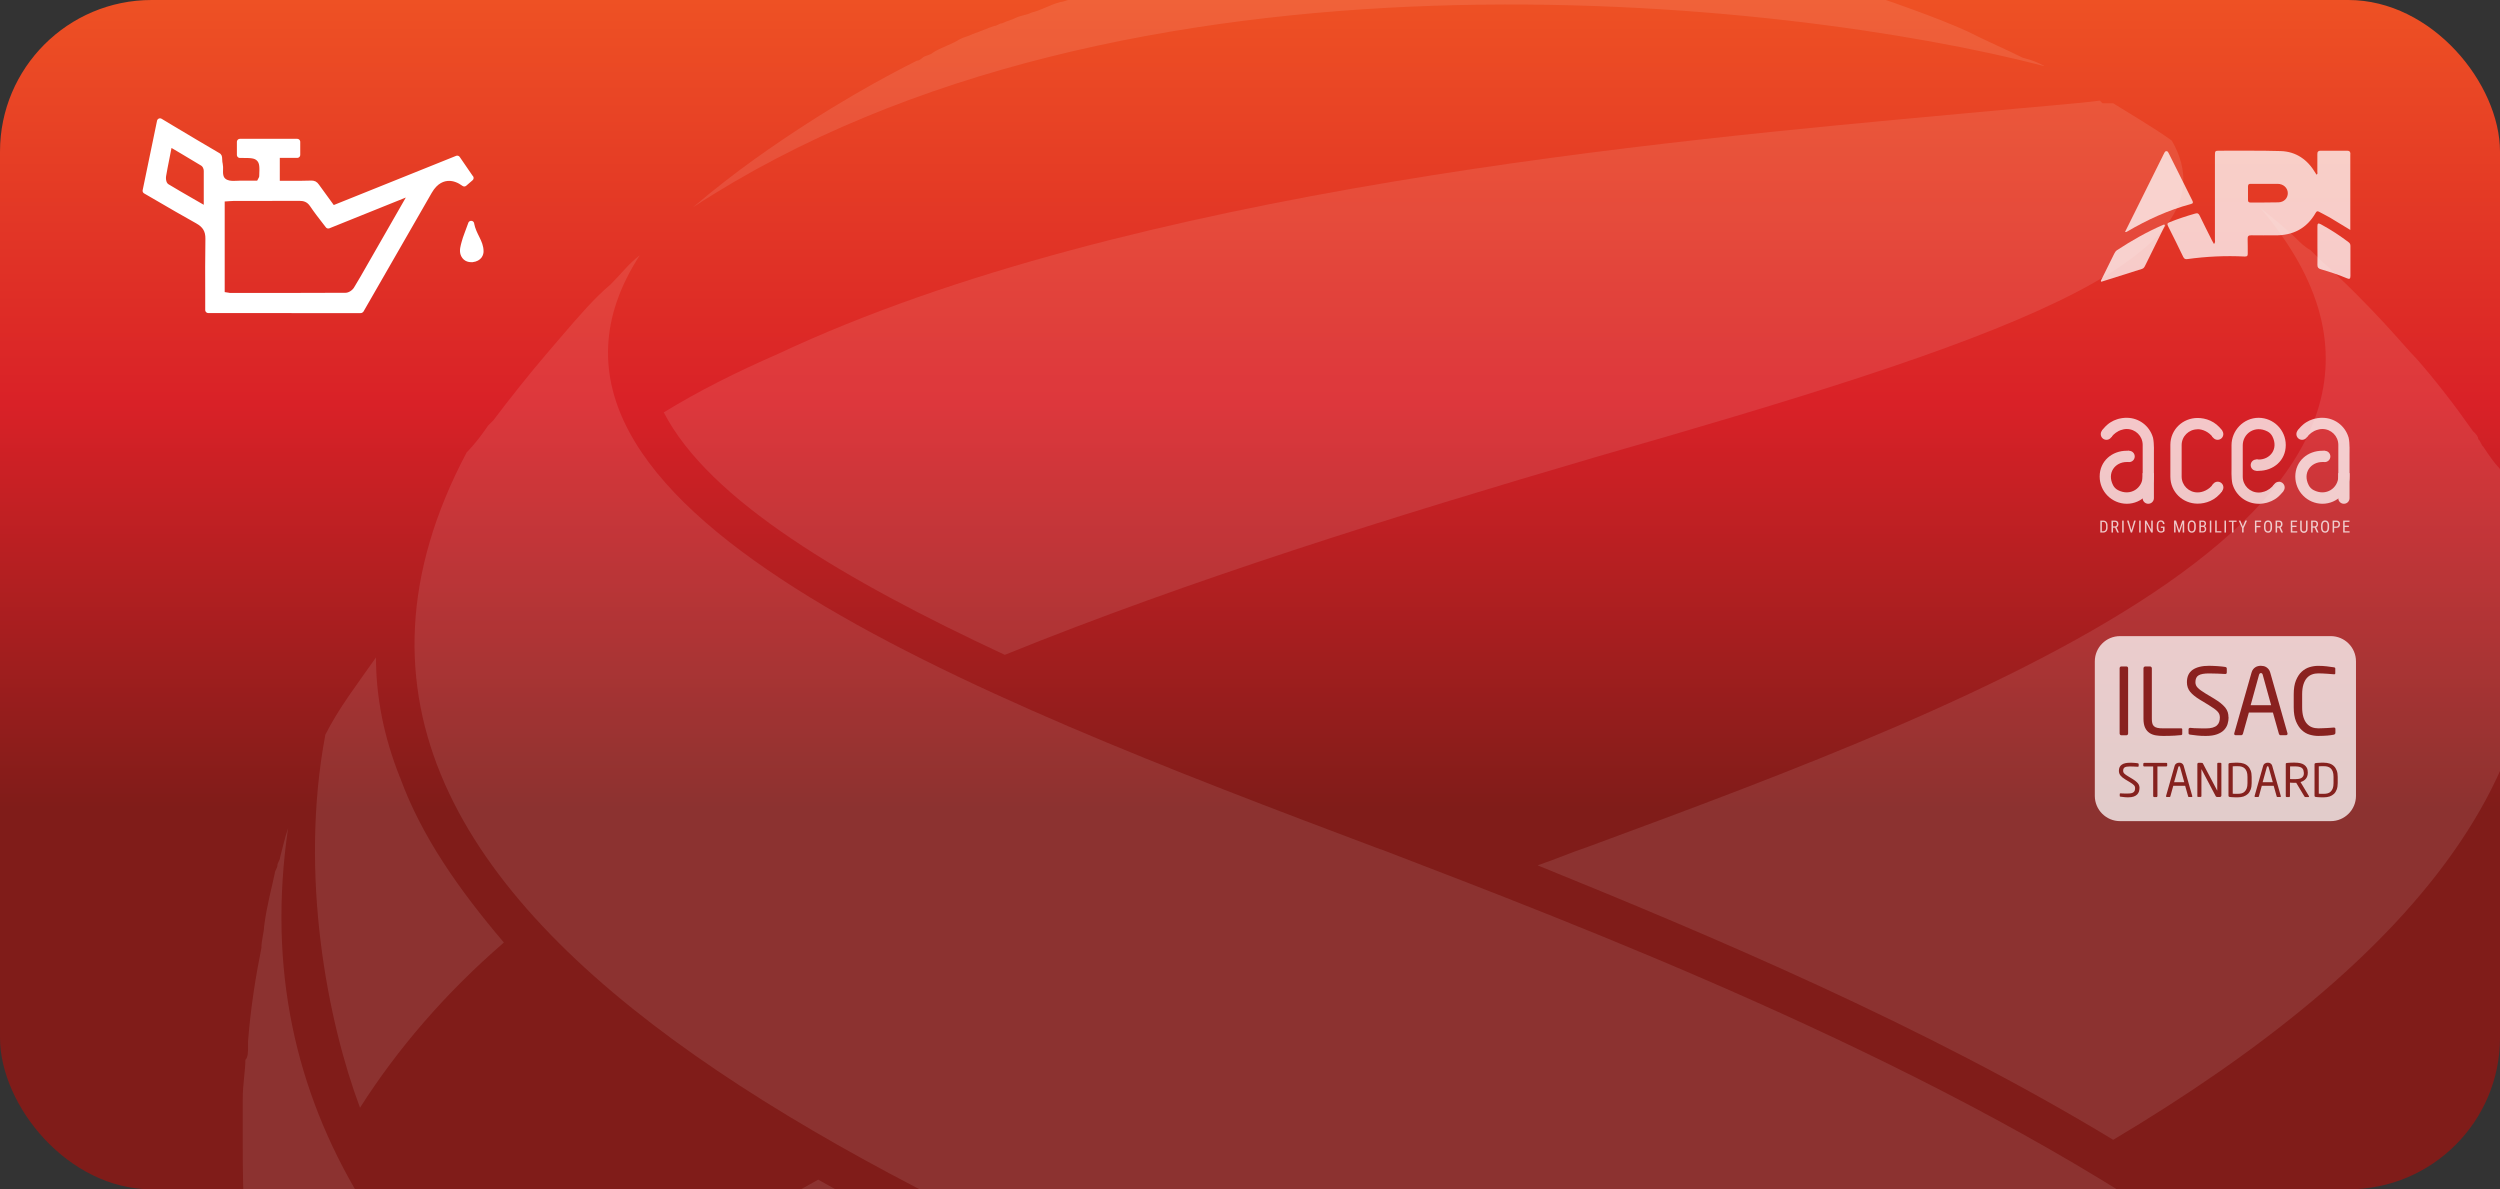 <?xml version="1.0" encoding="UTF-8"?> <svg xmlns="http://www.w3.org/2000/svg" width="412" height="196" viewBox="0 0 412 196" fill="none"><rect x="0" y="0" width="412" height="196" fill="#333333" stroke="none"/> <g clip-path="url(#clip0_465_21)"> <rect width="412" height="196" rx="25" fill="url(#paint0_linear_465_21)"></rect> <g opacity="0.1"> <path d="M336.83 10.88C294.68 -0.1 185.35 -12.39 114.22 34.15C117.29 31.52 121.25 28.44 124.32 26.25C136.61 17.47 146.71 12.2 151.1 10C151.54 10 151.98 9.56 151.98 9.56C152.42 9.12 153.3 9.12 153.74 8.68C155.06 7.8 156.81 7.36 158.13 6.48C159.01 6.04 159.45 6.04 160.33 5.6C161.65 5.16 162.53 4.72 163.84 4.28C164.28 4.28 164.72 3.84 165.16 3.84C166.04 3.4 166.48 3.4 167.36 2.96C168.24 2.52 169.12 2.52 169.99 2.08C171.75 1.64 173.06 0.76 174.82 0.32C175.26 0.32 176.14 -0.12 176.58 -0.12C177.46 -0.56 178.34 -1 179.65 -1C180.53 -1.44 181.41 -1.44 182.28 -1.88C182.72 -1.88 183.6 -2.32 184.04 -2.32C186.24 -2.76 187.99 -3.64 190.19 -4.08C191.07 -4.08 191.51 -4.52 192.39 -4.52C192.83 -4.52 193.27 -4.96 193.71 -4.96H194.59C195.91 -5.4 197.22 -5.4 198.54 -5.84C199.42 -5.84 199.86 -6.28 200.74 -6.28C203.81 -7.16 206.45 -7.6 209.52 -8.04C214.35 -8.92 220.5 -9.8 224.89 -9.8H225.77C231.04 -11.56 234.99 -12 239.38 -12H248.6C251.67 -12 254.75 -12 256.94 -11.56C258.26 -11.56 264.4 -11.12 272.31 -9.8H272.75C277.58 -8.92 283.29 -8.04 288.56 -6.73C292.95 -5.85 297.34 -4.53 300.85 -3.66L301.73 -3.22C302.17 -3.22 302.61 -3.22 302.61 -2.78C311.83 0.29 319.29 2.93 324.12 5.12C327.63 6.88 330.71 8.19 333.34 9.51C335.1 9.95 335.97 10.39 336.85 10.83L336.83 10.88Z" fill="white"></path> <path d="M65.92 128.11C69.43 137.77 75.58 146.55 83.04 155.33C73.38 163.67 65.48 172.89 59.33 182.55C54.06 168.5 49.23 144.35 53.62 121.08C55.82 116.69 58.89 112.74 61.96 108.35C61.96 114.94 63.28 121.52 65.91 128.11H65.92Z" fill="white"></path> <path d="M262.62 75.43C229.69 85.09 195.88 95.63 165.59 107.92C139.25 95.63 116.85 82.45 109.39 67.96C115.1 64.45 121.24 61.37 128.27 58.3C186.23 31.08 274.92 23.17 322.78 18.78C336.83 17.46 342.98 17.02 346.05 16.58L346.49 17.02H347.37H347.81H348.25C351.76 19.22 354.84 20.97 357.91 23.17C369.33 42.93 328.49 56.54 262.63 75.42L262.62 75.43Z" fill="white"></path> <path d="M134.85 194.41C164.27 211.09 199.39 226.02 234.52 239.63C231.89 240.51 229.69 241.39 227.06 242.26C206.42 249.72 184.47 257.63 164.71 266.41C136.61 254.56 111.58 240.94 92.26 224.7C103.24 213.72 118.17 203.62 134.85 194.4V194.41Z" fill="white"></path> <path d="M348.239 187.83C317.069 168.95 281.499 154.02 253.399 142.61C256.029 141.73 259.109 140.41 261.739 139.54C327.159 115.39 414.099 82.9 372.389 34.16C374.589 35.92 376.779 37.67 378.539 39.43C378.979 39.87 379.859 40.75 380.739 41.19C381.033 41.483 381.326 41.777 381.619 42.07L382.059 42.51C391.719 51.29 396.109 57 398.309 59.19C401.379 62.7 404.459 66.65 407.529 71.04L407.969 71.48C407.969 71.48 408.409 71.92 408.409 72.36C408.849 72.8 408.849 73.24 409.289 73.68C410.169 75 411.049 76.31 411.919 77.19C431.679 122.41 396.109 159.3 348.259 187.84L348.239 187.83Z" fill="white"></path> <path d="M261.31 306.82C148.91 273.01 33.87 229.1 47.48 136.46C47.04 137.78 46.6 139.53 46.16 141.29C46.16 141.73 45.72 142.17 45.72 142.61C45.72 143.05 45.28 143.49 45.28 143.93C44.84 146.13 43.96 149.2 43.52 152.71C43.52 153.59 43.08 154.91 43.08 156.22C42.2 160.61 41.32 165.88 40.88 171.59V172.47C40.88 173.35 40.88 174.23 40.44 174.67C40.44 176.43 40 178.62 40 181.26V187.41C40 191.8 40 197.07 40.44 202.78C40.44 204.98 40.88 209.37 41.76 215.51C42.2 220.78 43.52 226.93 44.83 233.95C45.71 237.46 47.03 243.61 49.66 251.95C61.08 276.1 82.15 299.81 126.5 321.76C184.02 349.86 272.71 359.08 320.57 363.91C334.62 365.23 340.77 366.11 343.84 366.54L344.28 366.1L344.72 365.66H345.6C349.11 363.46 352.19 361.71 355.26 359.95C367.55 341.07 326.28 326.58 261.3 306.82H261.31Z" fill="white"></path> <path d="M227.501 139.97C159.881 114.5 78.66 83.33 105.441 42.06C103.681 43.38 102.371 45.13 100.611 46.89C97.981 49.09 95.341 52.16 92.71 55.23L90.081 58.3C87.451 61.37 83.93 65.76 81.3 69.279C81.007 69.573 80.714 69.866 80.421 70.159C79.541 71.48 78.221 73.23 76.91 74.55C34.321 154.9 158.581 203.2 260.881 242.71C325.861 267.74 412.801 301.55 370.211 349.4C372.411 347.64 374.601 345.89 376.361 344.13C376.801 343.69 377.681 342.81 378.561 342.37C378.854 342.076 379.147 341.783 379.441 341.49L379.881 341.05C389.981 332.27 394.371 327 396.131 324.37C399.201 320.86 402.281 316.91 405.351 312.95L405.791 312.51C405.791 312.07 406.231 312.07 406.231 311.63C406.671 311.19 406.671 310.75 407.111 310.31C407.991 308.99 408.871 307.68 409.741 306.8C448.82 224.26 293.831 165.42 227.531 139.95L227.501 139.97Z" fill="white"></path> </g> <g opacity="0.75"> <path d="M350.209 38.216C352.359 33.886 354.489 29.586 356.629 25.296C356.719 25.126 356.789 24.916 357.019 24.906C357.259 24.906 357.329 25.116 357.419 25.286C358.709 27.866 359.989 30.456 361.289 33.036C361.449 33.356 361.459 33.526 361.059 33.626C357.339 34.616 353.879 36.216 350.559 38.156C350.469 38.206 350.379 38.286 350.199 38.216H350.209Z" fill="white"></path> <path d="M356.75 37.056C356.82 37.236 356.68 37.376 356.61 37.516C355.58 39.606 354.55 41.686 353.52 43.776C353.4 44.016 353.29 44.226 353 44.316C350.76 45.016 348.53 45.726 346.29 46.436C346.14 46.266 346.29 46.146 346.34 46.026C347.03 44.616 347.73 43.216 348.42 41.816C348.54 41.576 348.67 41.366 348.9 41.216C351.32 39.636 353.83 38.196 356.49 37.056C356.57 37.026 356.64 36.966 356.74 37.056H356.75Z" fill="white"></path> <path d="M381.91 40.496C381.91 39.426 381.92 38.366 381.91 37.296C381.91 36.816 382.03 36.726 382.47 36.956C384.08 37.826 385.61 38.826 387.06 39.926C387.28 40.086 387.35 40.276 387.35 40.536C387.35 42.186 387.34 43.836 387.35 45.496C387.35 46.016 387.15 46.016 386.76 45.856C385.36 45.256 383.91 44.796 382.45 44.366C382.05 44.246 381.9 44.056 381.91 43.636C381.94 42.596 381.91 41.546 381.91 40.506V40.496Z" fill="white"></path> <path d="M387.35 25.396C387.35 25.006 387.19 24.836 386.81 24.836C385.35 24.836 383.9 24.836 382.44 24.836C382.06 24.836 381.89 24.996 381.9 25.386C381.91 26.366 381.9 27.346 381.9 28.316C381.9 28.466 382 28.666 381.76 28.786C381.7 28.696 381.64 28.606 381.59 28.516C380.3 26.326 378.42 24.976 375.85 24.896C372.53 24.796 369.2 24.846 365.87 24.836C365.02 24.836 365.02 24.836 365.02 25.726C365.02 30.296 365.02 34.856 365.02 39.426C365.02 39.666 365.13 39.946 364.86 40.206C364.74 39.996 364.63 39.826 364.54 39.636C363.86 38.276 363.17 36.916 362.51 35.546C362.34 35.196 362.18 35.076 361.77 35.196C360.33 35.606 358.9 36.076 357.51 36.636C357.16 36.776 357.11 36.906 357.28 37.246C358.13 38.936 358.98 40.626 359.79 42.326C359.95 42.666 360.14 42.746 360.49 42.696C363.62 42.266 366.76 42.116 369.92 42.276C370.34 42.296 370.44 42.136 370.43 41.756C370.41 40.976 370.45 40.186 370.41 39.406C370.39 38.926 370.53 38.766 371.03 38.776C372.33 38.806 373.64 38.776 374.94 38.786C377.88 38.816 380.16 37.656 381.63 35.066C381.79 34.786 381.93 34.756 382.19 34.906C382.78 35.236 383.39 35.516 383.97 35.856C385.07 36.506 386.15 37.176 387.33 37.896C387.33 33.656 387.33 29.536 387.33 25.406L387.35 25.396ZM375.5 33.346C373.96 33.396 372.42 33.356 370.88 33.376C370.56 33.376 370.47 33.226 370.47 32.946C370.47 32.206 370.48 31.476 370.47 30.736C370.47 30.386 370.61 30.286 370.93 30.296C371.71 30.316 372.49 30.296 373.27 30.296C373.96 30.296 374.66 30.296 375.35 30.296C376.31 30.306 377.02 30.966 377.03 31.826C377.04 32.646 376.42 33.316 375.49 33.346H375.5Z" fill="white"></path> </g> <g opacity="0.75"> <path d="M354.814 72.152C354.814 72.152 354.814 72.132 354.814 72.121C354.814 72.091 354.794 72.062 354.784 72.032C354.204 70.142 352.464 68.852 350.484 68.852C350.404 68.852 350.324 68.852 350.234 68.852C349.884 68.872 349.534 68.921 349.184 69.011C349.094 69.031 349.004 69.062 348.914 69.092C348.534 69.212 348.174 69.371 347.844 69.582C347.664 69.692 347.494 69.811 347.334 69.951C347.074 70.171 346.834 70.412 346.624 70.672C346.554 70.762 346.474 70.862 346.404 70.962L347.934 72.061C348.144 71.781 348.384 71.531 348.674 71.322C348.834 71.212 348.994 71.112 349.164 71.022C349.274 70.972 349.384 70.921 349.504 70.882C349.814 70.772 350.144 70.701 350.484 70.701C351.934 70.701 353.104 71.862 353.114 73.302V78.482C353.114 80.412 351.124 81.852 349.044 80.772C348.694 80.591 348.414 80.311 348.234 79.962C347.184 77.912 348.584 76.141 350.484 76.141H350.874V74.282H350.484C348.084 74.282 346.024 75.962 346.024 78.532C346.024 81.002 348.014 83.001 350.484 83.022C353.034 83.022 354.964 80.882 354.964 78.511V74.732C354.964 74.732 355.024 73.052 354.824 72.172C354.824 72.172 354.824 72.162 354.824 72.152H354.814Z" fill="white"></path> <path d="M350.874 76.152C351.388 76.152 351.804 75.736 351.804 75.222C351.804 74.708 351.388 74.292 350.874 74.292C350.361 74.292 349.944 74.708 349.944 75.222C349.944 75.736 350.361 76.152 350.874 76.152Z" fill="white"></path> <path d="M347.144 72.482C347.663 72.482 348.084 72.061 348.084 71.542C348.084 71.022 347.663 70.602 347.144 70.602C346.625 70.602 346.204 71.022 346.204 71.542C346.204 72.061 346.625 72.482 347.144 72.482Z" fill="white"></path> <path d="M362.155 70.732C362.965 70.732 364.005 71.142 364.705 72.092L366.235 70.992C365.105 69.372 363.455 68.882 362.155 68.882C359.735 68.882 357.685 70.772 357.675 73.302V78.542C357.675 81.092 359.725 83.002 362.165 83.002C363.465 83.002 365.115 82.512 366.245 80.892L364.715 79.792C364.025 80.742 362.975 81.152 362.165 81.152C360.715 81.152 359.545 79.992 359.535 78.552V73.352C359.535 71.902 360.725 70.742 362.165 70.752L362.155 70.732Z" fill="white"></path> <path d="M365.464 72.482C365.984 72.482 366.404 72.061 366.404 71.542C366.404 71.022 365.984 70.602 365.464 70.602C364.945 70.602 364.524 71.022 364.524 71.542C364.524 72.061 364.945 72.482 365.464 72.482Z" fill="white"></path> <path d="M365.475 81.262C365.994 81.262 366.415 80.841 366.415 80.322C366.415 79.803 365.994 79.382 365.475 79.382C364.956 79.382 364.535 79.803 364.535 80.322C364.535 80.841 364.956 81.262 365.475 81.262Z" fill="white"></path> <path d="M367.905 79.722C367.905 79.722 367.905 79.742 367.905 79.751C367.905 79.781 367.925 79.812 367.935 79.842C368.515 81.732 370.255 83.022 372.235 83.022C372.315 83.022 372.395 83.022 372.485 83.022C372.835 83.001 373.185 82.952 373.535 82.862C373.625 82.842 373.715 82.812 373.805 82.782C374.185 82.662 374.545 82.502 374.875 82.292C375.055 82.182 375.224 82.062 375.384 81.922C375.644 81.702 375.885 81.462 376.095 81.201C376.165 81.112 376.245 81.012 376.315 80.912L374.785 79.811C374.575 80.091 374.335 80.341 374.045 80.552C373.885 80.662 373.725 80.762 373.555 80.852C373.445 80.902 373.335 80.951 373.215 80.992C372.905 81.102 372.575 81.172 372.235 81.172C370.785 81.172 369.615 80.011 369.605 78.572V73.391C369.605 71.462 371.595 70.022 373.675 71.102C374.025 71.282 374.305 71.562 374.485 71.912C375.535 73.962 374.135 75.732 372.235 75.732H371.845V77.592H372.235C374.635 77.592 376.694 75.912 376.694 73.342C376.694 70.872 374.705 68.872 372.235 68.852C369.685 68.852 367.755 70.992 367.755 73.362V77.141C367.755 77.141 367.694 78.822 367.894 79.701C367.894 79.701 367.894 79.712 367.894 79.722H367.905Z" fill="white"></path> <path d="M371.844 77.582C372.358 77.582 372.774 77.165 372.774 76.652C372.774 76.138 372.358 75.722 371.844 75.722C371.33 75.722 370.914 76.138 370.914 76.652C370.914 77.165 371.33 77.582 371.844 77.582Z" fill="white"></path> <path d="M375.575 81.272C376.094 81.272 376.515 80.851 376.515 80.332C376.515 79.812 376.094 79.392 375.575 79.392C375.056 79.392 374.635 79.812 374.635 80.332C374.635 80.851 375.056 81.272 375.575 81.272Z" fill="white"></path> <path d="M387.055 72.152C387.055 72.152 387.055 72.132 387.055 72.121C387.055 72.091 387.035 72.062 387.025 72.032C386.445 70.142 384.705 68.852 382.725 68.852C382.645 68.852 382.565 68.852 382.475 68.852C382.125 68.872 381.775 68.921 381.425 69.011C381.335 69.031 381.245 69.062 381.155 69.092C380.775 69.212 380.415 69.371 380.085 69.582C379.905 69.692 379.735 69.811 379.575 69.951C379.315 70.171 379.075 70.412 378.865 70.672C378.795 70.762 378.715 70.862 378.645 70.962L380.175 72.061C380.385 71.781 380.625 71.531 380.915 71.322C381.075 71.212 381.235 71.112 381.405 71.022C381.515 70.972 381.625 70.921 381.745 70.882C382.055 70.772 382.385 70.701 382.725 70.701C384.175 70.701 385.345 71.862 385.355 73.302V78.482C385.355 80.412 383.365 81.852 381.285 80.772C380.935 80.591 380.655 80.311 380.475 79.962C379.425 77.912 380.825 76.141 382.725 76.141H383.115V74.282H382.725C380.325 74.282 378.265 75.962 378.265 78.532C378.265 81.002 380.255 83.001 382.725 83.022C385.275 83.022 387.205 80.882 387.205 78.511V74.732C387.205 74.732 387.265 73.052 387.065 72.172C387.065 72.172 387.065 72.162 387.065 72.152H387.055Z" fill="white"></path> <path d="M383.115 76.152C383.628 76.152 384.045 75.736 384.045 75.222C384.045 74.708 383.628 74.292 383.115 74.292C382.601 74.292 382.185 74.708 382.185 75.222C382.185 75.736 382.601 76.152 383.115 76.152Z" fill="white"></path> <path d="M379.384 72.482C379.903 72.482 380.324 72.061 380.324 71.542C380.324 71.022 379.903 70.602 379.384 70.602C378.865 70.602 378.444 71.022 378.444 71.542C378.444 72.061 378.865 72.482 379.384 72.482Z" fill="white"></path> <path d="M353.115 77.972H354.964V82.092C354.964 82.602 354.554 83.022 354.034 83.022C353.524 83.022 353.104 82.612 353.104 82.092V77.972H353.115Z" fill="white"></path> <path d="M385.355 77.972H387.205V82.092C387.205 82.602 386.795 83.022 386.275 83.022C385.765 83.022 385.345 82.612 385.345 82.092V77.972H385.355Z" fill="white"></path> <path d="M346.135 87.761V85.791H346.605C346.805 85.781 347.005 85.861 347.135 86.011C347.275 86.181 347.335 86.401 347.325 86.621V86.951C347.335 87.171 347.275 87.381 347.135 87.551C346.985 87.701 346.785 87.781 346.575 87.761H346.135ZM346.385 86.011V87.551H346.585C346.725 87.561 346.865 87.511 346.965 87.401C347.055 87.271 347.095 87.111 347.085 86.961V86.611C347.095 86.451 347.055 86.291 346.965 86.151C346.875 86.051 346.745 85.991 346.605 86.011H346.385Z" fill="white"></path> <path d="M348.575 86.961H348.225V87.761H347.975V85.791H348.525C348.685 85.781 348.845 85.831 348.965 85.941C349.075 86.061 349.125 86.221 349.115 86.381C349.115 86.491 349.085 86.601 349.035 86.701C348.985 86.791 348.905 86.861 348.805 86.901L349.185 87.741V87.761H348.915L348.565 86.961H348.575ZM348.225 86.751H348.525C348.615 86.751 348.705 86.721 348.775 86.651C348.835 86.581 348.875 86.481 348.865 86.381C348.865 86.131 348.755 86.001 348.525 86.001H348.225V86.751Z" fill="white"></path> <path d="M349.984 87.761H349.734V85.791H349.984V87.761Z" fill="white"></path> <path d="M351.255 87.381L351.705 85.791H351.975L351.365 87.761H351.145L350.535 85.791H350.805L351.255 87.381Z" fill="white"></path> <path d="M352.785 87.761H352.535V85.791H352.785V87.761Z" fill="white"></path> <path d="M354.774 87.761H354.524L353.734 86.241V87.761H353.484V85.791H353.734L354.524 87.311V85.791H354.774V87.761Z" fill="white"></path> <path d="M356.715 87.511L356.675 87.561C356.535 87.711 356.335 87.791 356.125 87.781C355.935 87.781 355.755 87.711 355.625 87.571C355.495 87.401 355.425 87.191 355.435 86.971V86.581C355.435 86.301 355.495 86.101 355.605 85.961C355.855 85.711 356.265 85.681 356.535 85.911C356.645 86.031 356.714 86.191 356.704 86.361H356.454C356.454 86.261 356.415 86.161 356.355 86.071C356.285 86.001 356.195 85.961 356.095 85.971C355.975 85.971 355.855 86.011 355.785 86.111C355.705 86.241 355.675 86.401 355.685 86.551V86.951C355.675 87.111 355.715 87.271 355.795 87.411C355.865 87.521 355.995 87.571 356.125 87.571C356.235 87.571 356.345 87.541 356.425 87.471L356.465 87.441V86.991H356.105V86.781H356.715V87.511Z" fill="white"></path> <path d="M358.615 85.791L359.125 87.391L359.635 85.791H359.955V87.761H359.705V86.991L359.725 86.221L359.215 87.751H359.025L358.515 86.221L358.535 86.981V87.751H358.285V85.781H358.605L358.615 85.791Z" fill="white"></path> <path d="M361.865 86.951C361.875 87.171 361.815 87.391 361.695 87.571C361.575 87.721 361.395 87.801 361.205 87.791C361.025 87.791 360.845 87.721 360.725 87.581C360.595 87.411 360.535 87.201 360.545 86.981V86.611C360.535 86.391 360.595 86.171 360.715 85.991C360.835 85.841 361.015 85.761 361.205 85.771C361.395 85.771 361.575 85.841 361.685 85.981C361.815 86.161 361.875 86.371 361.865 86.591V86.951ZM361.615 86.611C361.625 86.451 361.595 86.291 361.515 86.151C361.385 85.981 361.135 85.951 360.965 86.081C360.935 86.101 360.915 86.121 360.895 86.151C360.815 86.291 360.775 86.451 360.785 86.601V86.951C360.775 87.111 360.815 87.271 360.885 87.411C361.015 87.581 361.265 87.621 361.435 87.491C361.465 87.471 361.485 87.451 361.505 87.421C361.585 87.281 361.615 87.131 361.605 86.971V86.601L361.615 86.611Z" fill="white"></path> <path d="M362.454 87.761V85.791H363.014C363.164 85.781 363.304 85.831 363.414 85.921C363.514 86.031 363.564 86.171 363.554 86.311C363.554 86.401 363.534 86.481 363.484 86.551C363.434 86.621 363.374 86.681 363.294 86.711C363.384 86.741 363.464 86.801 363.504 86.881C363.554 86.971 363.584 87.081 363.584 87.181C363.584 87.331 363.544 87.481 363.434 87.601C363.324 87.711 363.174 87.761 363.024 87.751H362.444L362.454 87.761ZM362.704 86.631H363.024C363.104 86.631 363.174 86.601 363.234 86.541C363.334 86.401 363.344 86.211 363.234 86.071C363.174 86.021 363.094 85.991 363.014 86.001H362.704V86.631ZM362.704 86.841V87.551H363.044C363.124 87.551 363.214 87.521 363.264 87.461C363.324 87.391 363.354 87.291 363.344 87.201C363.344 86.961 363.244 86.841 363.044 86.841H362.704Z" fill="white"></path> <path d="M364.425 87.761H364.175V85.791H364.425V87.761Z" fill="white"></path> <path d="M365.314 87.541H366.084V87.751H365.064V85.781H365.314V87.531V87.541Z" fill="white"></path> <path d="M366.845 87.761H366.595V85.791H366.845V87.761Z" fill="white"></path> <path d="M368.595 86.001H368.075V87.751H367.825V86.001H367.305V85.791H368.585V86.001H368.595Z" fill="white"></path> <path d="M369.625 86.781L370.025 85.791H370.305L369.745 87.021V87.751H369.495V87.021L368.935 85.791H369.215L369.615 86.781H369.625Z" fill="white"></path> <path d="M372.525 86.891H371.865V87.761H371.615V85.791H372.635V86.001H371.855V86.671H372.515V86.881L372.525 86.891Z" fill="white"></path> <path d="M374.434 86.951C374.444 87.171 374.384 87.391 374.264 87.571C374.144 87.721 373.964 87.801 373.774 87.791C373.594 87.791 373.414 87.721 373.294 87.581C373.164 87.411 373.104 87.201 373.114 86.981V86.611C373.104 86.391 373.164 86.171 373.284 85.991C373.404 85.841 373.584 85.761 373.774 85.771C373.964 85.771 374.144 85.841 374.254 85.981C374.384 86.161 374.444 86.371 374.434 86.591V86.951ZM374.184 86.611C374.194 86.451 374.164 86.291 374.084 86.151C373.954 85.981 373.704 85.951 373.534 86.081C373.504 86.101 373.484 86.121 373.464 86.151C373.384 86.291 373.344 86.451 373.354 86.601V86.951C373.344 87.111 373.384 87.271 373.454 87.411C373.584 87.581 373.834 87.621 374.004 87.491C374.034 87.471 374.054 87.451 374.074 87.421C374.154 87.281 374.184 87.131 374.174 86.971V86.601L374.184 86.611Z" fill="white"></path> <path d="M375.615 86.961H375.265V87.761H375.015V85.791H375.565C375.725 85.781 375.885 85.831 376.005 85.941C376.115 86.061 376.165 86.221 376.155 86.381C376.155 86.491 376.125 86.601 376.075 86.701C376.025 86.791 375.945 86.861 375.845 86.901L376.225 87.741V87.761H375.955L375.605 86.961H375.615ZM375.265 86.751H375.565C375.655 86.751 375.745 86.721 375.815 86.651C375.875 86.581 375.915 86.481 375.905 86.381C375.905 86.131 375.795 86.001 375.565 86.001H375.265V86.751Z" fill="white"></path> <path d="M378.474 86.851H377.774V87.551H378.584V87.761H377.524V85.791H378.564V86.001H377.764V86.631H378.464V86.841L378.474 86.851Z" fill="white"></path> <path d="M380.285 85.791V87.191C380.285 87.351 380.235 87.511 380.125 87.631C379.905 87.881 379.525 87.901 379.275 87.671C379.135 87.551 379.065 87.371 379.075 87.191V85.791H379.325V87.181C379.325 87.291 379.345 87.391 379.405 87.481C379.565 87.611 379.795 87.611 379.955 87.481C380.015 87.391 380.045 87.291 380.035 87.181V85.791H380.285Z" fill="white"></path> <path d="M381.475 86.961H381.125V87.761H380.875V85.791H381.425C381.585 85.781 381.745 85.831 381.865 85.941C381.975 86.061 382.025 86.221 382.015 86.381C382.015 86.491 381.985 86.601 381.935 86.701C381.885 86.791 381.805 86.861 381.705 86.901L382.085 87.741V87.761H381.815L381.465 86.961H381.475ZM381.125 86.751H381.425C381.515 86.751 381.605 86.721 381.675 86.651C381.735 86.581 381.775 86.481 381.765 86.381C381.765 86.131 381.655 86.001 381.425 86.001H381.125V86.751Z" fill="white"></path> <path d="M383.835 86.951C383.845 87.171 383.785 87.391 383.665 87.571C383.545 87.721 383.365 87.801 383.175 87.791C382.995 87.791 382.815 87.721 382.695 87.581C382.565 87.411 382.505 87.201 382.515 86.981V86.611C382.505 86.391 382.565 86.171 382.685 85.991C382.805 85.841 382.985 85.761 383.175 85.771C383.365 85.771 383.545 85.841 383.655 85.981C383.785 86.161 383.845 86.371 383.835 86.591V86.951ZM383.585 86.611C383.595 86.451 383.565 86.291 383.485 86.151C383.355 85.981 383.105 85.951 382.935 86.081C382.905 86.101 382.885 86.121 382.865 86.151C382.785 86.291 382.745 86.451 382.755 86.601V86.951C382.745 87.111 382.785 87.271 382.855 87.411C382.985 87.581 383.235 87.621 383.405 87.491C383.435 87.471 383.455 87.451 383.475 87.421C383.555 87.281 383.585 87.131 383.575 86.971V86.601L383.585 86.611Z" fill="white"></path> <path d="M384.665 86.991V87.761H384.415V85.791H385.045C385.205 85.791 385.365 85.841 385.475 85.951C385.585 86.071 385.635 86.231 385.635 86.391C385.645 86.551 385.595 86.711 385.485 86.831C385.375 86.941 385.225 86.991 385.065 86.991H384.665ZM384.665 86.781H385.045C385.135 86.781 385.235 86.751 385.295 86.681C385.355 86.601 385.385 86.501 385.385 86.401C385.385 86.301 385.355 86.201 385.295 86.121C385.235 86.051 385.145 86.011 385.045 86.011H384.665V86.781Z" fill="white"></path> <path d="M387.104 86.851H386.404V87.551H387.214V87.761H386.154V85.791H387.194V86.001H386.394V86.631H387.094V86.841L387.104 86.851Z" fill="white"></path> </g> <g opacity="0.75"> <path d="M384.105 104.832H349.385C347.087 104.832 345.225 106.694 345.225 108.992V131.162C345.225 133.459 347.087 135.322 349.385 135.322H384.105C386.402 135.322 388.265 133.459 388.265 131.162V108.992C388.265 106.694 386.402 104.832 384.105 104.832Z" fill="white"></path> <path d="M350.634 121.082C350.584 121.142 350.514 121.172 350.434 121.172H349.594C349.514 121.172 349.444 121.142 349.394 121.082C349.344 121.022 349.314 120.952 349.314 120.872V110.122C349.314 110.042 349.344 109.972 349.394 109.912C349.444 109.862 349.514 109.832 349.594 109.832H350.434C350.514 109.832 350.584 109.862 350.634 109.912C350.684 109.972 350.714 110.032 350.714 110.122V120.872C350.714 120.952 350.684 121.022 350.634 121.082Z" fill="#811B18"></path> <path d="M359.594 121.062C359.594 121.062 359.534 121.132 359.484 121.142C359.284 121.172 358.914 121.202 358.384 121.232C357.854 121.262 357.224 121.282 356.504 121.282C356.094 121.282 355.694 121.252 355.304 121.192C354.914 121.132 354.564 121.002 354.254 120.802C353.944 120.602 353.704 120.322 353.524 119.952C353.344 119.582 353.244 119.082 353.244 118.442V110.132C353.244 110.052 353.274 109.982 353.334 109.922C353.394 109.862 353.464 109.832 353.544 109.832H354.324C354.404 109.832 354.474 109.862 354.534 109.922C354.594 109.982 354.624 110.052 354.624 110.132V118.442C354.624 118.742 354.644 118.982 354.694 119.182C354.744 119.382 354.824 119.542 354.964 119.672C355.094 119.802 355.284 119.892 355.534 119.952C355.774 120.012 356.104 120.032 356.514 120.032H359.464C359.574 120.032 359.634 120.092 359.634 120.212V120.932C359.634 120.982 359.624 121.032 359.594 121.072V121.062Z" fill="#811B18"></path> <path d="M367.274 118.222C367.274 118.592 367.214 118.952 367.104 119.322C366.994 119.692 366.794 120.012 366.514 120.312C366.234 120.602 365.854 120.832 365.364 121.012C364.874 121.192 364.254 121.282 363.504 121.282C362.964 121.282 362.494 121.262 362.084 121.212C361.674 121.162 361.304 121.122 360.964 121.072C360.834 121.052 360.754 121.022 360.724 120.982C360.694 120.942 360.674 120.882 360.674 120.802V120.192C360.674 120.112 360.704 120.052 360.754 120.012C360.804 119.972 360.864 119.952 360.934 119.952H360.984C361.154 119.972 361.354 119.992 361.574 120.002C361.794 120.012 362.014 120.022 362.244 120.022C362.474 120.022 362.694 120.032 362.914 120.042C363.134 120.042 363.324 120.042 363.504 120.042C363.964 120.042 364.344 120.002 364.644 119.912C364.944 119.822 365.184 119.702 365.354 119.542C365.524 119.382 365.654 119.192 365.724 118.972C365.794 118.752 365.834 118.502 365.834 118.242C365.834 118.052 365.804 117.872 365.744 117.712C365.684 117.552 365.584 117.402 365.434 117.242C365.294 117.092 365.104 116.932 364.864 116.762C364.634 116.592 364.344 116.402 363.994 116.192L362.514 115.292C361.814 114.862 361.284 114.432 360.934 114.002C360.584 113.572 360.404 113.042 360.404 112.432C360.404 111.502 360.724 110.822 361.354 110.382C361.994 109.942 362.894 109.722 364.064 109.722C364.284 109.722 364.524 109.722 364.774 109.742C365.024 109.762 365.264 109.762 365.504 109.782C365.744 109.802 365.974 109.822 366.184 109.842C366.394 109.872 366.574 109.892 366.714 109.912C366.884 109.942 366.974 110.032 366.974 110.172V110.832C366.974 110.992 366.884 111.072 366.714 111.072H366.684C366.344 111.052 365.934 111.032 365.454 111.012C364.974 110.992 364.504 110.982 364.054 110.982C363.264 110.982 362.684 111.082 362.334 111.292C361.984 111.492 361.804 111.882 361.804 112.432C361.804 112.792 361.934 113.102 362.204 113.362C362.464 113.632 362.894 113.932 363.464 114.282L364.864 115.122C365.304 115.392 365.674 115.642 365.974 115.882C366.274 116.132 366.524 116.372 366.724 116.612C366.914 116.862 367.054 117.112 367.134 117.372C367.214 117.642 367.254 117.922 367.254 118.222H367.274Z" fill="#811B18"></path> <path d="M376.984 120.922C376.984 121.082 376.894 121.162 376.724 121.162H375.824C375.754 121.162 375.694 121.142 375.654 121.092C375.614 121.042 375.584 120.992 375.564 120.932L374.574 117.422H370.614L369.634 120.932C369.614 120.992 369.574 121.042 369.524 121.092C369.474 121.142 369.414 121.162 369.354 121.162H368.454C368.284 121.162 368.194 121.082 368.194 120.922C368.194 120.872 368.194 120.832 368.214 120.812L371.044 110.872C371.104 110.642 371.194 110.442 371.314 110.302C371.434 110.152 371.564 110.032 371.704 109.952C371.844 109.862 371.994 109.802 372.154 109.772C372.314 109.732 372.464 109.722 372.604 109.722C372.744 109.722 372.894 109.742 373.044 109.772C373.194 109.802 373.344 109.862 373.484 109.952C373.624 110.042 373.754 110.152 373.874 110.302C373.994 110.452 374.084 110.642 374.144 110.872L376.974 120.832C376.974 120.832 376.994 120.892 376.994 120.942L376.984 120.922ZM372.894 111.192C372.844 111.012 372.744 110.922 372.604 110.922C372.454 110.922 372.354 111.012 372.294 111.192L370.904 116.222H374.284L372.894 111.192Z" fill="#811B18"></path> <path d="M384.795 120.981C384.735 121.031 384.665 121.061 384.585 121.081C384.425 121.111 384.255 121.141 384.095 121.161C383.935 121.181 383.755 121.211 383.565 121.221C383.375 121.241 383.155 121.251 382.905 121.261C382.665 121.271 382.375 121.281 382.045 121.281C381.575 121.281 381.105 121.211 380.625 121.071C380.145 120.931 379.715 120.681 379.325 120.311C378.935 119.951 378.625 119.461 378.375 118.861C378.135 118.261 378.005 117.491 378.005 116.561V114.441C378.005 113.501 378.125 112.731 378.375 112.131C378.625 111.531 378.935 111.041 379.325 110.691C379.715 110.341 380.145 110.081 380.625 109.941C381.105 109.801 381.575 109.731 382.045 109.731C382.515 109.731 383.005 109.761 383.445 109.811C383.885 109.871 384.275 109.921 384.615 109.971C384.775 109.991 384.855 110.061 384.855 110.171V110.951C384.855 111.001 384.845 111.041 384.825 111.071C384.805 111.101 384.755 111.121 384.675 111.121H384.625C384.485 111.121 384.315 111.101 384.115 111.081C383.915 111.061 383.705 111.051 383.475 111.031C383.245 111.011 383.005 111.001 382.765 110.991C382.525 110.981 382.285 110.971 382.065 110.971C381.685 110.971 381.335 111.031 381.015 111.151C380.695 111.271 380.415 111.461 380.175 111.731C379.935 112.001 379.745 112.361 379.605 112.801C379.465 113.241 379.395 113.791 379.395 114.441V116.561C379.395 117.201 379.465 117.741 379.605 118.191C379.745 118.631 379.935 118.991 380.175 119.261C380.415 119.531 380.695 119.731 381.015 119.851C381.335 119.971 381.685 120.031 382.065 120.031C382.275 120.031 382.505 120.031 382.745 120.011C382.985 119.991 383.215 119.991 383.445 119.981C383.675 119.971 383.885 119.961 384.075 119.941C384.265 119.921 384.435 119.911 384.575 119.901H384.635C384.795 119.901 384.875 119.981 384.875 120.141V120.771C384.875 120.861 384.845 120.931 384.785 120.981H384.795Z" fill="#811B18"></path> <path d="M352.584 129.891C352.584 130.071 352.554 130.251 352.504 130.431C352.444 130.611 352.354 130.771 352.214 130.921C352.074 131.071 351.884 131.181 351.644 131.271C351.404 131.361 351.094 131.401 350.724 131.401C350.454 131.401 350.224 131.391 350.024 131.361C349.824 131.341 349.634 131.311 349.474 131.291C349.404 131.291 349.364 131.271 349.354 131.251C349.334 131.231 349.334 131.201 349.334 131.161V130.861C349.334 130.861 349.344 130.791 349.374 130.771C349.404 130.751 349.434 130.741 349.464 130.741H349.484C349.574 130.751 349.664 130.761 349.774 130.761C349.884 130.761 349.994 130.761 350.104 130.771C350.214 130.771 350.324 130.771 350.434 130.771C350.544 130.771 350.634 130.771 350.724 130.771C350.954 130.771 351.134 130.751 351.284 130.711C351.434 130.671 351.554 130.611 351.634 130.531C351.724 130.451 351.784 130.361 351.814 130.251C351.844 130.141 351.864 130.021 351.864 129.891C351.864 129.791 351.854 129.711 351.824 129.631C351.794 129.551 351.744 129.471 351.674 129.401C351.604 129.331 351.514 129.251 351.394 129.161C351.274 129.081 351.134 128.981 350.964 128.881L350.234 128.441C349.884 128.231 349.624 128.011 349.454 127.801C349.284 127.591 349.194 127.331 349.194 127.031C349.194 126.571 349.354 126.231 349.664 126.021C349.974 125.801 350.424 125.701 351.004 125.701C351.114 125.701 351.234 125.701 351.354 125.701C351.474 125.701 351.594 125.711 351.714 125.721C351.834 125.731 351.944 125.741 352.054 125.751C352.164 125.761 352.244 125.771 352.324 125.791C352.414 125.811 352.454 125.851 352.454 125.921V126.241C352.454 126.321 352.414 126.361 352.324 126.361H352.304C352.134 126.351 351.934 126.341 351.694 126.331C351.454 126.321 351.224 126.311 351.004 126.311C350.614 126.311 350.324 126.361 350.154 126.461C349.984 126.561 349.894 126.751 349.894 127.031C349.894 127.211 349.964 127.361 350.094 127.491C350.224 127.621 350.434 127.771 350.724 127.941L351.414 128.361C351.634 128.491 351.814 128.621 351.964 128.741C352.114 128.861 352.234 128.981 352.334 129.101C352.434 129.221 352.494 129.351 352.534 129.481C352.574 129.611 352.594 129.751 352.594 129.901L352.584 129.891Z" fill="#811B18"></path> <path d="M357.014 126.312H355.544V131.192C355.544 131.192 355.534 131.262 355.504 131.302C355.474 131.342 355.444 131.352 355.404 131.352H354.984C354.984 131.352 354.914 131.332 354.884 131.302C354.854 131.272 354.844 131.232 354.844 131.192V126.312H353.374C353.374 126.312 353.294 126.302 353.264 126.282C353.234 126.262 353.214 126.232 353.214 126.192V125.862C353.214 125.862 353.234 125.792 353.264 125.762C353.294 125.742 353.334 125.722 353.374 125.722H357.014C357.114 125.722 357.154 125.762 357.154 125.852V126.182C357.154 126.262 357.104 126.302 357.014 126.302V126.312Z" fill="#811B18"></path> <path d="M361.304 131.231C361.304 131.311 361.264 131.351 361.174 131.351H360.724C360.724 131.351 360.664 131.341 360.644 131.321C360.624 131.301 360.604 131.271 360.604 131.241L360.114 129.501H358.154L357.674 131.241C357.674 131.241 357.644 131.301 357.624 131.321C357.594 131.341 357.574 131.351 357.544 131.351H357.094C357.004 131.351 356.964 131.311 356.964 131.231C356.964 131.201 356.964 131.191 356.964 131.181L358.364 126.261C358.394 126.141 358.434 126.051 358.494 125.981C358.554 125.911 358.614 125.851 358.684 125.811C358.754 125.771 358.824 125.741 358.904 125.721C358.984 125.701 359.054 125.691 359.124 125.691C359.194 125.691 359.264 125.691 359.344 125.711C359.424 125.731 359.494 125.751 359.564 125.801C359.634 125.841 359.694 125.901 359.754 125.971C359.814 126.041 359.854 126.141 359.884 126.251L361.284 131.181C361.284 131.181 361.284 131.211 361.284 131.231H361.304ZM359.274 126.411C359.244 126.321 359.204 126.271 359.134 126.271C359.054 126.271 359.004 126.321 358.984 126.411L358.294 128.901H359.964L359.274 126.411Z" fill="#811B18"></path> <path d="M366.004 131.282C366.004 131.282 365.914 131.342 365.854 131.342H365.394C365.274 131.342 365.194 131.302 365.154 131.222L362.814 126.782L362.794 126.762C362.794 126.762 362.794 126.762 362.794 126.782V131.192C362.794 131.192 362.784 131.262 362.754 131.292C362.724 131.322 362.694 131.332 362.654 131.332H362.264C362.264 131.332 362.194 131.332 362.164 131.312C362.134 131.292 362.124 131.272 362.124 131.232V125.922C362.124 125.862 362.144 125.812 362.184 125.772C362.224 125.732 362.274 125.712 362.334 125.712H362.754C362.864 125.712 362.934 125.722 362.964 125.742C363.004 125.762 363.034 125.802 363.064 125.862L365.384 130.272L365.404 130.292C365.404 130.292 365.404 130.292 365.404 130.272V125.852C365.404 125.852 365.414 125.782 365.444 125.752C365.464 125.722 365.504 125.712 365.544 125.712H365.944C365.944 125.712 366.014 125.722 366.044 125.752C366.074 125.782 366.084 125.812 366.084 125.852V131.102C366.084 131.162 366.064 131.212 366.024 131.262L366.004 131.282Z" fill="#811B18"></path> <path d="M371.074 129.051C371.074 129.451 371.024 129.801 370.914 130.101C370.804 130.401 370.654 130.641 370.454 130.831C370.254 131.021 370.014 131.161 369.734 131.261C369.454 131.351 369.134 131.401 368.794 131.401C368.644 131.401 368.504 131.401 368.364 131.401C368.224 131.401 368.094 131.391 367.974 131.381C367.854 131.371 367.744 131.361 367.644 131.361C367.544 131.361 367.474 131.341 367.414 131.331C367.304 131.311 367.254 131.251 367.254 131.141V125.951C367.254 125.841 367.304 125.781 367.414 125.761C367.474 125.751 367.544 125.741 367.644 125.731C367.744 125.731 367.844 125.721 367.974 125.711C368.104 125.701 368.224 125.691 368.364 125.691C368.504 125.691 368.644 125.691 368.794 125.691C369.144 125.691 369.454 125.741 369.734 125.831C370.014 125.921 370.254 126.061 370.454 126.261C370.654 126.451 370.804 126.701 370.914 126.991C371.024 127.281 371.074 127.641 371.074 128.041V129.061V129.051ZM370.384 128.031C370.384 127.691 370.344 127.401 370.264 127.171C370.184 126.941 370.064 126.761 369.924 126.631C369.784 126.501 369.614 126.401 369.424 126.351C369.234 126.291 369.024 126.271 368.794 126.271C368.614 126.271 368.464 126.271 368.334 126.271C368.204 126.271 368.074 126.271 367.954 126.291V130.801C368.074 130.811 368.204 130.821 368.334 130.821H368.794C369.024 130.821 369.234 130.791 369.424 130.741C369.614 130.691 369.784 130.591 369.924 130.451C370.064 130.311 370.184 130.131 370.264 129.911C370.344 129.691 370.384 129.401 370.384 129.061V128.041V128.031Z" fill="#811B18"></path> <path d="M375.895 131.231C375.895 131.311 375.855 131.351 375.765 131.351H375.315C375.315 131.351 375.255 131.341 375.235 131.321C375.215 131.301 375.195 131.271 375.195 131.241L374.705 129.501H372.745L372.265 131.241C372.265 131.241 372.235 131.301 372.215 131.321C372.185 131.341 372.165 131.351 372.135 131.351H371.685C371.595 131.351 371.555 131.311 371.555 131.231C371.555 131.201 371.555 131.191 371.555 131.181L372.955 126.261C372.985 126.141 373.025 126.051 373.085 125.981C373.145 125.911 373.205 125.851 373.275 125.811C373.345 125.771 373.415 125.741 373.495 125.721C373.575 125.701 373.645 125.691 373.715 125.691C373.785 125.691 373.855 125.691 373.935 125.711C374.015 125.731 374.085 125.751 374.155 125.801C374.225 125.841 374.285 125.901 374.345 125.971C374.405 126.041 374.445 126.141 374.475 126.251L375.875 131.181C375.875 131.181 375.875 131.211 375.875 131.231H375.895ZM373.865 126.411C373.835 126.321 373.795 126.271 373.725 126.271C373.645 126.271 373.595 126.321 373.575 126.411L372.885 128.901H374.555L373.865 126.411Z" fill="#811B18"></path> <path d="M380.544 131.252C380.544 131.322 380.514 131.352 380.444 131.352H379.964C379.964 131.352 379.884 131.352 379.854 131.342C379.824 131.332 379.794 131.302 379.764 131.252L378.414 129.002H378.214C378.084 129.002 377.964 129.002 377.854 129.002C377.744 129.002 377.584 129.002 377.384 128.982V131.202C377.384 131.202 377.374 131.272 377.344 131.312C377.314 131.352 377.284 131.362 377.244 131.362H376.834C376.834 131.362 376.764 131.342 376.734 131.312C376.704 131.282 376.694 131.242 376.694 131.202V125.912C376.694 125.862 376.704 125.822 376.734 125.792C376.764 125.762 376.804 125.752 376.874 125.742C376.954 125.732 377.044 125.722 377.154 125.712C377.264 125.712 377.374 125.692 377.494 125.692C377.614 125.692 377.734 125.692 377.854 125.682C377.974 125.682 378.094 125.682 378.204 125.682C378.504 125.682 378.784 125.712 379.044 125.762C379.304 125.812 379.524 125.912 379.714 126.032C379.904 126.162 380.054 126.322 380.164 126.532C380.274 126.742 380.324 126.992 380.324 127.302V127.352C380.324 127.562 380.294 127.752 380.234 127.922C380.174 128.092 380.094 128.242 379.984 128.362C379.874 128.482 379.754 128.592 379.604 128.682C379.454 128.772 379.294 128.832 379.124 128.882L380.504 131.182C380.504 131.182 380.524 131.232 380.524 131.252H380.544ZM379.654 127.312C379.654 126.932 379.534 126.672 379.294 126.522C379.054 126.372 378.694 126.302 378.224 126.302H378.024C377.944 126.302 377.874 126.302 377.794 126.302C377.714 126.302 377.644 126.302 377.574 126.302C377.504 126.302 377.444 126.302 377.404 126.312V128.392C377.574 128.392 377.734 128.392 377.884 128.402C378.034 128.402 378.154 128.402 378.244 128.402C378.474 128.402 378.684 128.382 378.864 128.352C379.044 128.322 379.194 128.262 379.314 128.182C379.434 128.102 379.524 127.992 379.594 127.862C379.654 127.732 379.684 127.562 379.684 127.352V127.302L379.654 127.312Z" fill="#811B18"></path> <path d="M385.255 129.051C385.255 129.451 385.205 129.801 385.095 130.101C384.985 130.401 384.835 130.641 384.635 130.831C384.435 131.021 384.195 131.161 383.915 131.261C383.635 131.351 383.315 131.401 382.975 131.401C382.825 131.401 382.685 131.401 382.545 131.401C382.405 131.401 382.275 131.391 382.155 131.381C382.035 131.371 381.925 131.361 381.825 131.361C381.725 131.361 381.655 131.341 381.595 131.331C381.485 131.311 381.435 131.251 381.435 131.141V125.951C381.435 125.841 381.485 125.781 381.595 125.761C381.655 125.751 381.725 125.741 381.825 125.731C381.925 125.731 382.025 125.721 382.155 125.711C382.285 125.701 382.405 125.691 382.545 125.691C382.685 125.691 382.825 125.691 382.975 125.691C383.325 125.691 383.635 125.741 383.915 125.831C384.195 125.921 384.435 126.061 384.635 126.261C384.835 126.451 384.985 126.701 385.095 126.991C385.205 127.281 385.255 127.641 385.255 128.041V129.061V129.051ZM384.565 128.031C384.565 127.691 384.525 127.401 384.445 127.171C384.365 126.941 384.245 126.761 384.105 126.631C383.965 126.501 383.795 126.401 383.605 126.351C383.415 126.291 383.205 126.271 382.975 126.271C382.795 126.271 382.645 126.271 382.515 126.271C382.385 126.271 382.255 126.271 382.135 126.291V130.801C382.255 130.811 382.385 130.821 382.515 130.821H382.975C383.205 130.821 383.415 130.791 383.605 130.741C383.795 130.691 383.965 130.591 384.105 130.451C384.245 130.311 384.365 130.131 384.445 129.911C384.525 129.691 384.565 129.401 384.565 129.061V128.041V128.031Z" fill="#811B18"></path> </g> <path d="M77.53 29.33L75.35 26.15L54.83 34.4C54.83 34.4 52.61 31.34 52.15 30.71C51.88 30.33 51.69 30.26 51.3 30.26H51.28C50.63 30.29 49.97 30.3 49.32 30.3C48.86 30.3 48.4 30.3 47.95 30.3C47.5 30.3 47.06 30.3 46.61 30.3H45.61V25.52H48.98V23.38H39.54V25.53H39.85C41.32 25.53 42.14 25.53 42.73 26.15C43.32 26.77 43.28 27.58 43.22 29.04C43.21 29.33 43.08 29.54 42.97 29.73L42.69 30.27H40.69C40.37 30.27 40.05 30.27 39.65 30.27C39.48 30.27 39.31 30.27 39.13 30.29C38.92 30.3 38.7 30.31 38.49 30.31C37.99 30.31 37.36 30.26 36.84 29.85C36.22 29.35 36.24 28.55 36.26 27.91C36.26 27.64 36.28 27.34 36.23 27.18C36.15 26.86 36.13 26.57 36.12 26.3C36.1 25.78 36.07 25.77 35.93 25.68C33.34 24.17 30.76 22.63 28.15 21.07L26.37 20L24 31.44L25.93 32.56C28.11 33.83 30.35 35.14 32.59 36.38C33.84 37.08 34.37 37.97 34.35 39.36C34.3 42.42 34.31 45.53 34.32 48.54V51.09H35.05C40.15 51.09 45.25 51.1 50.34 51.1C53.37 51.1 56.41 51.1 59.44 51.1C59.46 51.08 59.48 51.06 59.49 51.06C63.24 44.56 66.98 38.05 70.71 31.54C71.77 29.69 73.09 29.31 74.01 29.31C74.84 29.31 75.68 29.62 76.51 30.23L77.55 29.33H77.53ZM34.09 34.62L31.5 33.13C30.2 32.38 28.85 31.61 27.52 30.8C26.66 30.28 26.87 28.99 26.88 28.94C27.03 28.04 27.21 27.14 27.41 26.14L27.91 23.59L30.16 24.92C31.28 25.58 32.34 26.21 33.4 26.86C33.86 27.14 34.08 27.71 34.08 28.16C34.09 29.37 34.09 30.58 34.08 31.82V34.63L34.09 34.62ZM60.89 44.01C60.21 45.21 59.5 46.45 58.76 47.66C58.44 48.19 57.69 48.75 56.95 48.75C53.26 48.77 49.57 48.78 45.88 48.78H38C37.85 48.78 37.71 48.76 37.54 48.72L36.53 48.57V32.74L37.8 32.65C38.07 32.63 38.34 32.61 38.6 32.61H40.83H43.94C45.72 32.61 47.49 32.61 49.31 32.6C50.04 32.6 50.87 32.73 51.53 33.72C52.18 34.69 52.9 35.61 53.65 36.58C53.8 36.77 53.95 36.96 54.1 37.16L68.03 31.55L60.89 44.01V44.01ZM77.65 36.89C77.19 38.22 76.78 39.12 76.56 39.99C76.42 40.53 76.13 41.35 76.45 41.99C76.81 42.71 77.46 42.71 77.82 42.71C79.02 42.57 79.19 41.78 79.19 41.42C79.19 39.84 78.02 38.85 77.64 36.9L77.65 36.89Z" fill="white" stroke="white" stroke-linecap="round" stroke-linejoin="round"></path> </g> <defs> <linearGradient id="paint0_linear_465_21" x1="206.005" y1="0" x2="206.005" y2="196" gradientUnits="userSpaceOnUse"> <stop stop-color="#EE5124"></stop> <stop offset="0.34" stop-color="#D92127"></stop> <stop offset="0.68" stop-color="#801C19"></stop> </linearGradient> <clipPath id="clip0_465_21"> <rect width="412" height="196" rx="25" fill="white"></rect> </clipPath> </defs> </svg> 